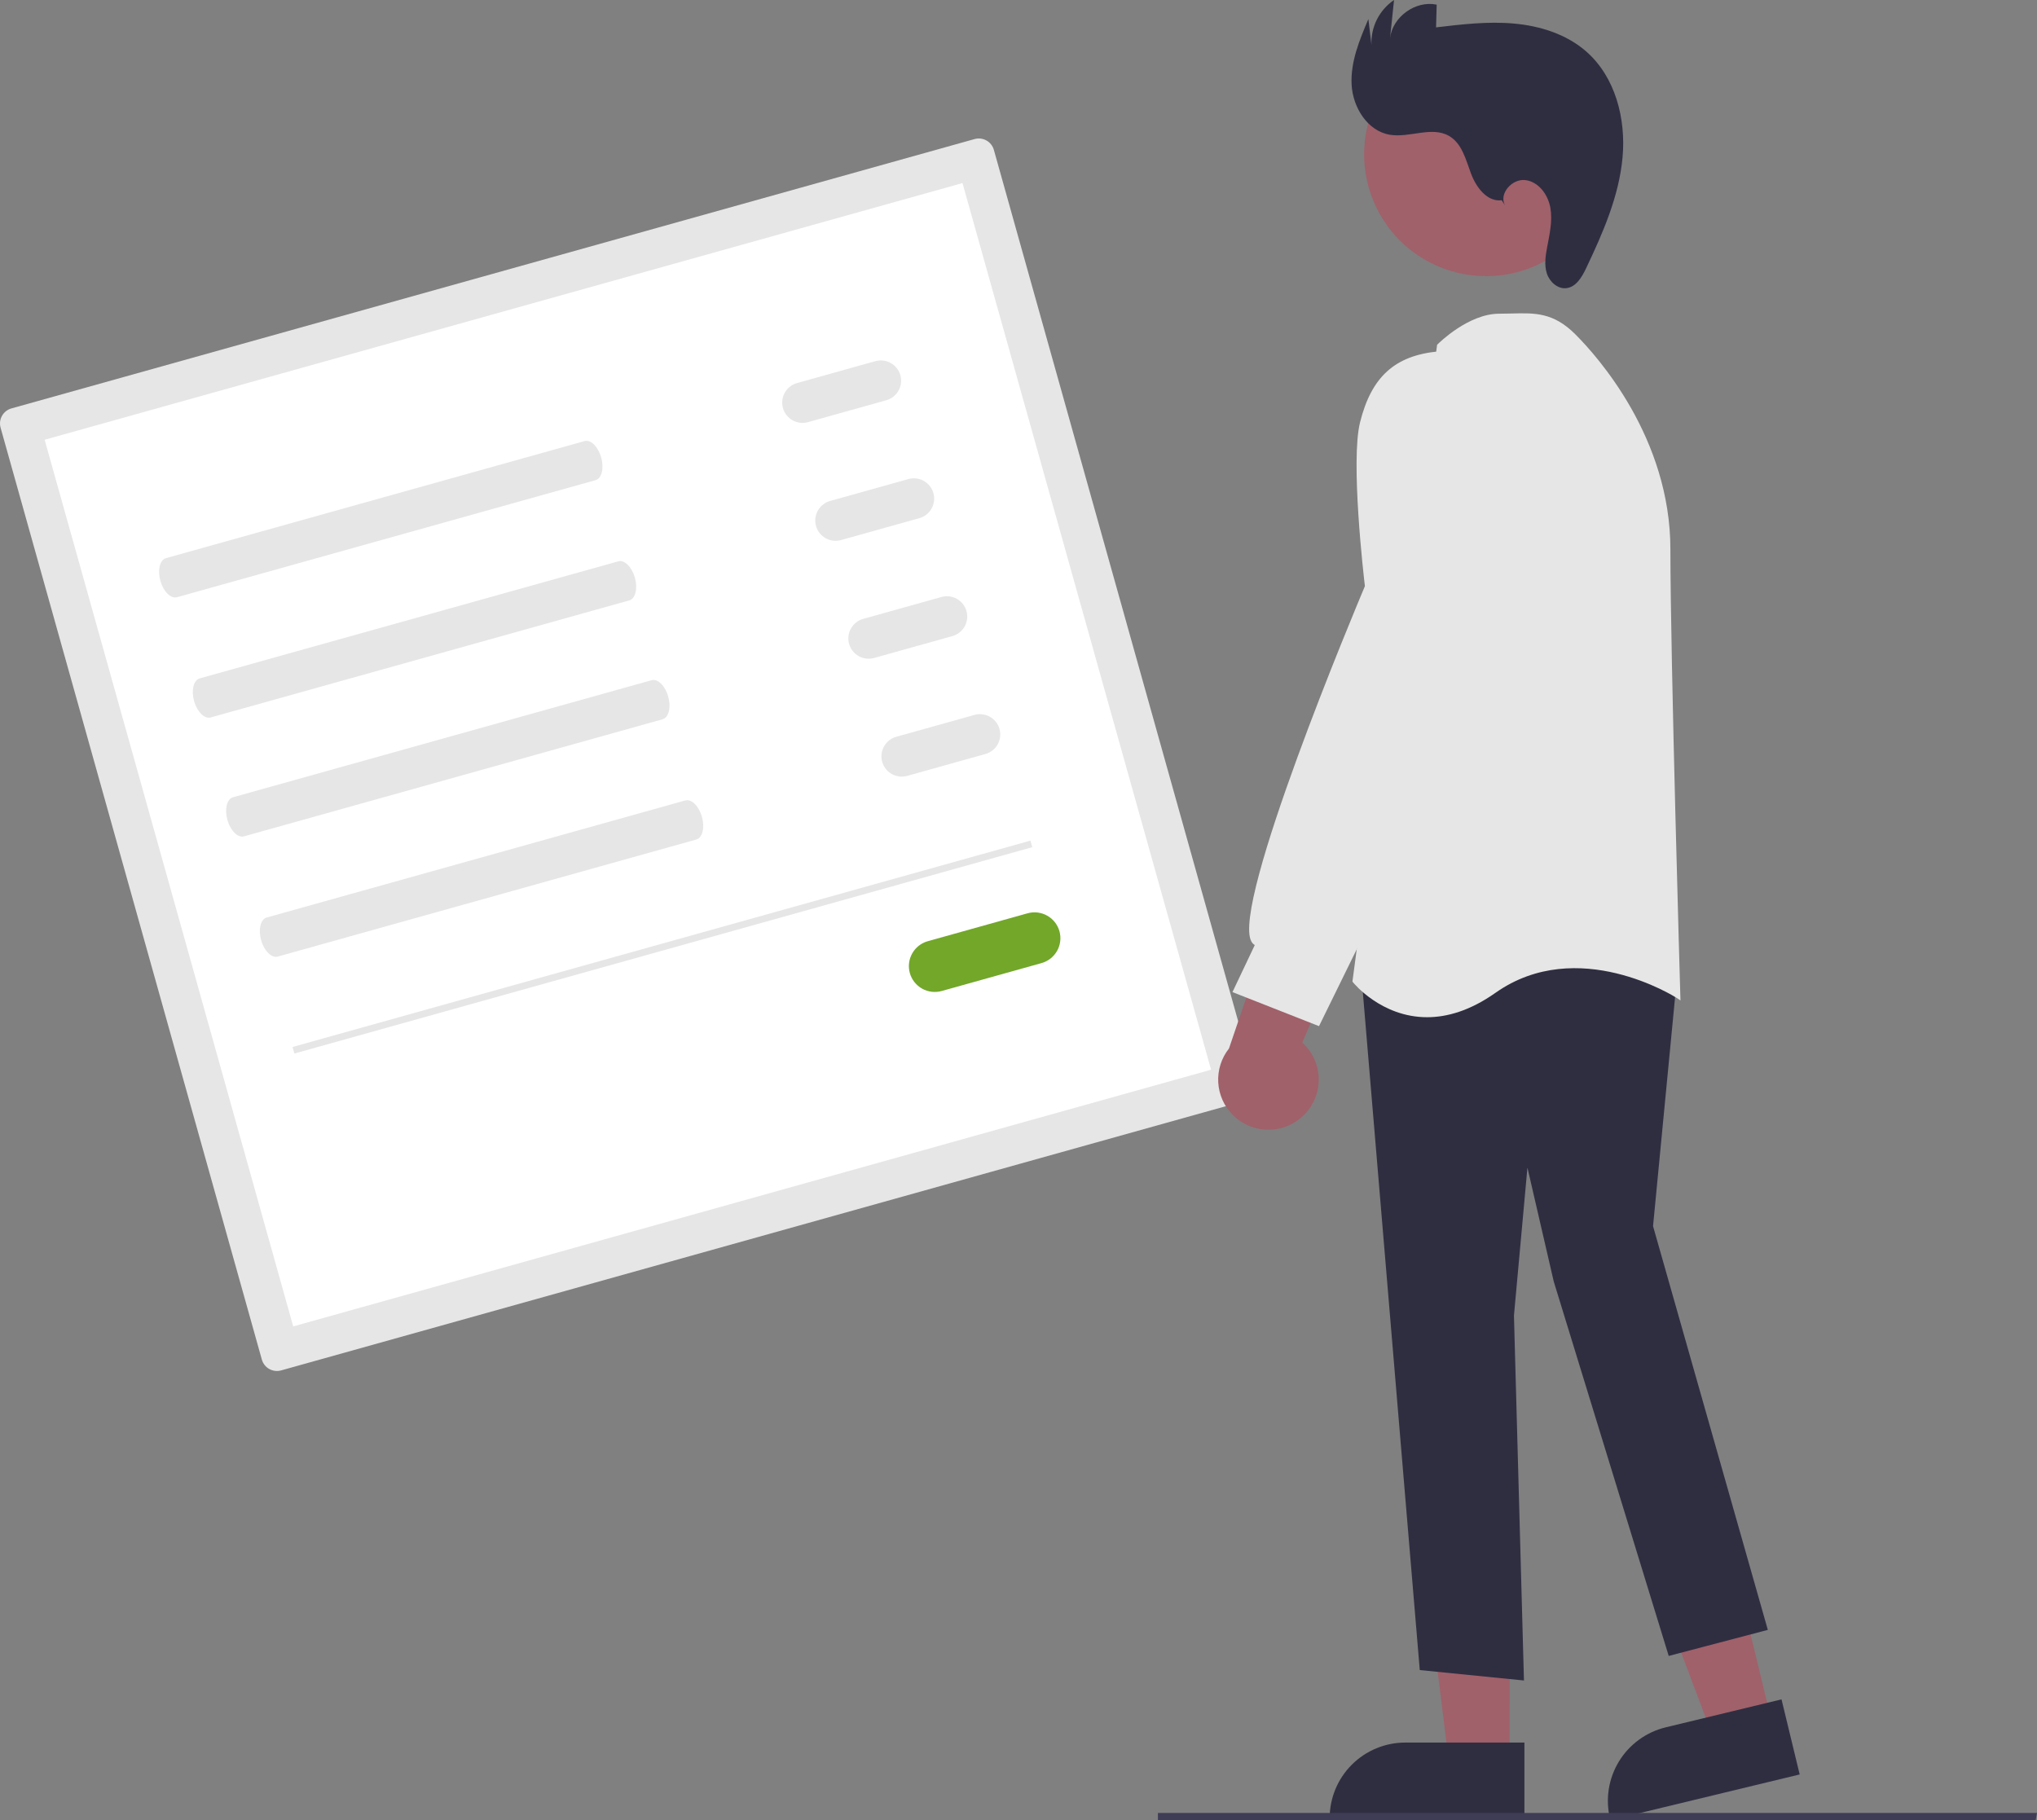 <svg width="348" height="311" viewBox="0 0 348 311" fill="none" xmlns="http://www.w3.org/2000/svg">
<rect x="0" y="0" width="348" height="311" fill="#808080" stroke="none"/>
<g clip-path="url(#clip0_1085_274)">
<path d="M1.95 69.785C1.269 69.976 0.691 70.43 0.344 71.046C-0.003 71.663 -0.091 72.391 0.099 73.072L44.735 232.304C44.926 232.985 45.38 233.562 45.998 233.908C46.614 234.255 47.344 234.343 48.026 234.153L212.576 188.129C213.258 187.938 213.835 187.484 214.182 186.868C214.529 186.251 214.618 185.523 214.428 184.842L169.792 25.61C169.6 24.929 169.146 24.352 168.529 24.006C167.912 23.659 167.182 23.571 166.501 23.761L1.95 69.785Z" fill="#E6E6E6"/>
<path d="M50.094 226.634L206.9 182.776L164.433 31.28L7.626 75.138L50.094 226.634Z" fill="white"/>
<path d="M28.358 95.367C27.312 95.66 26.881 97.396 27.397 99.237C27.913 101.077 29.184 102.337 30.23 102.045L101.747 82.041C102.793 81.749 103.224 80.013 102.708 78.172C102.192 76.331 100.921 75.071 99.875 75.364L28.358 95.367Z" fill="#E6E6E6"/>
<path d="M34.117 115.913C33.071 116.206 32.64 117.941 33.156 119.782C33.672 121.623 34.943 122.883 35.989 122.59L107.506 102.587C108.553 102.295 108.984 100.559 108.468 98.718C107.952 96.877 106.681 95.617 105.635 95.91L34.117 115.913Z" fill="#E6E6E6"/>
<path d="M39.811 136.223C38.764 136.515 38.333 138.251 38.849 140.092C39.365 141.933 40.636 143.193 41.682 142.9L113.199 122.897C114.246 122.604 114.677 120.868 114.161 119.027C113.645 117.187 112.374 115.927 111.328 116.219L39.811 136.223Z" fill="#E6E6E6"/>
<path d="M45.57 156.768C44.524 157.061 44.093 158.797 44.608 160.638C45.125 162.479 46.396 163.738 47.442 163.446L118.959 143.443C120.005 143.15 120.436 141.414 119.92 139.573C119.404 137.732 118.133 136.473 117.087 136.765L45.57 156.768Z" fill="#E6E6E6"/>
<path d="M136.169 65.45C135.73 65.572 135.319 65.78 134.96 66.061C134.601 66.342 134.301 66.691 134.077 67.088C133.853 67.485 133.71 67.922 133.655 68.375C133.601 68.827 133.636 69.286 133.759 69.725C133.882 70.163 134.09 70.574 134.372 70.932C134.654 71.29 135.004 71.589 135.401 71.813C135.799 72.036 136.237 72.178 136.69 72.232C137.143 72.286 137.602 72.251 138.041 72.127L151.411 68.388C152.297 68.14 153.049 67.55 153.5 66.749C153.951 65.948 154.066 65 153.817 64.114C153.569 63.229 152.979 62.478 152.177 62.027C151.374 61.577 150.425 61.462 149.539 61.711L136.169 65.45Z" fill="#E6E6E6"/>
<path d="M141.817 85.597C141.378 85.72 140.967 85.927 140.608 86.209C140.249 86.49 139.949 86.839 139.725 87.236C139.501 87.633 139.358 88.07 139.303 88.522C139.248 88.975 139.284 89.433 139.407 89.872C139.53 90.311 139.738 90.721 140.02 91.079C140.302 91.438 140.652 91.737 141.049 91.96C141.447 92.183 141.885 92.326 142.338 92.38C142.791 92.434 143.25 92.398 143.689 92.275L157.059 88.535C157.945 88.287 158.697 87.698 159.148 86.896C159.599 86.095 159.713 85.147 159.465 84.262C159.217 83.376 158.627 82.626 157.824 82.175C157.022 81.724 156.073 81.61 155.187 81.858L141.817 85.597Z" fill="#E6E6E6"/>
<path d="M147.465 105.745C147.026 105.868 146.616 106.076 146.257 106.357C145.899 106.638 145.599 106.987 145.376 107.384C145.152 107.781 145.009 108.218 144.955 108.67C144.9 109.122 144.935 109.58 145.058 110.019C145.181 110.457 145.389 110.867 145.671 111.225C145.952 111.584 146.302 111.883 146.699 112.106C147.096 112.329 147.534 112.472 147.986 112.526C148.439 112.581 148.898 112.546 149.337 112.423L162.706 108.683C163.593 108.435 164.344 107.846 164.796 107.044C165.247 106.243 165.361 105.295 165.113 104.41C164.865 103.524 164.275 102.774 163.472 102.323C162.67 101.872 161.721 101.758 160.835 102.006L147.465 105.745Z" fill="#E6E6E6"/>
<path d="M153.113 125.893C152.227 126.141 151.477 126.731 151.026 127.532C150.576 128.333 150.462 129.28 150.71 130.165C150.958 131.05 151.548 131.8 152.349 132.251C153.15 132.702 154.098 132.817 154.985 132.57L168.354 128.831C169.24 128.582 169.99 127.992 170.441 127.191C170.891 126.39 171.005 125.443 170.757 124.558C170.509 123.673 169.919 122.923 169.118 122.472C168.316 122.021 167.369 121.906 166.482 122.153L153.113 125.893Z" fill="#E6E6E6"/>
<path d="M158.509 160.816C157.949 160.972 157.425 161.236 156.968 161.594C156.51 161.953 156.128 162.397 155.843 162.903C155.558 163.409 155.375 163.966 155.305 164.543C155.236 165.119 155.281 165.703 155.437 166.263C155.594 166.822 155.86 167.344 156.219 167.801C156.578 168.257 157.023 168.639 157.53 168.923C158.037 169.207 158.595 169.389 159.172 169.458C159.749 169.527 160.334 169.481 160.894 169.324L177.93 164.559C179.059 164.243 180.017 163.492 180.592 162.471C181.167 161.45 181.312 160.242 180.996 159.114C180.68 157.986 179.928 157.029 178.905 156.455C177.883 155.88 176.674 155.735 175.545 156.051L158.509 160.816Z" fill="#72A72A"/>
<path d="M176.041 143.632L49.978 178.892L50.292 180.011L176.355 144.751L176.041 143.632Z" fill="#E6E6E6"/>
<path d="M302.67 294.121L292.559 296.562L278.32 258.77L293.243 255.167L302.67 294.121Z" fill="#A0616A"/>
<path d="M275.116 311L275.048 310.717C274.247 307.39 274.799 303.882 276.585 300.961C278.37 298.04 281.242 295.947 284.571 295.139L304.353 290.362L307.457 303.19L275.116 311Z" fill="#2F2E41"/>
<path d="M257.912 301.001L247.511 301L242.562 260.924L257.914 260.925L257.912 301.001Z" fill="#A0616A"/>
<path d="M260.431 310.94L227.159 310.938V310.648C227.159 307.225 228.52 303.942 230.943 301.521C233.367 299.101 236.653 297.741 240.08 297.741H240.081L260.432 297.742L260.431 310.94Z" fill="#2F2E41"/>
<path d="M242.554 285.356L232.454 165.126L274.262 157.428L274.427 157.398L286.664 165.256L282.405 209.503L302.015 278.489L285.083 282.94L265.441 218.96L260.946 199.504L258.643 224.786L260.353 287.134L242.554 285.356Z" fill="#2F2E41"/>
<path d="M231.159 167.852L231.049 167.713L245.496 59.056L245.515 58.913L245.616 58.812C245.829 58.599 250.891 53.603 256.098 53.603C256.85 53.603 257.566 53.584 258.253 53.566C262.237 53.463 265.384 53.38 269.124 57.117C272.935 60.923 285.369 74.822 285.369 93.859C285.369 112.284 287.049 169.545 287.066 170.121L287.089 170.93L286.41 170.488C286.243 170.381 269.519 159.744 255.494 169.632C251.111 172.722 247.173 173.806 243.807 173.806C235.97 173.806 231.226 167.938 231.159 167.852Z" fill="#E6E6E6"/>
<path d="M263.882 44.637C273.98 39.123 277.692 26.476 272.171 16.388C266.651 6.301 253.989 2.594 243.891 8.108C233.793 13.622 230.081 26.27 235.602 36.357C241.122 46.444 253.783 50.151 263.882 44.637Z" fill="#A0616A"/>
<path d="M221.986 191.204C222.972 190.44 223.778 189.471 224.348 188.362C224.919 187.254 225.238 186.035 225.286 184.79C225.333 183.545 225.106 182.305 224.622 181.157C224.137 180.009 223.406 178.981 222.481 178.145L234.315 150.262L218.82 153.111L209.958 179.152C208.656 180.798 208.003 182.864 208.124 184.958C208.245 187.052 209.13 189.029 210.613 190.515C212.096 192 214.072 192.891 216.168 193.018C218.265 193.145 220.335 192.499 221.986 191.204Z" fill="#A0616A"/>
<path d="M210.553 169.514L214.364 161.478C214.128 161.337 213.934 161.136 213.801 160.895C210.24 154.732 231.746 103.549 233.179 100.154C232.961 98.307 230.703 78.74 232.354 72.145C234.297 64.381 238.287 60.763 245.695 60.046C253.865 59.279 256.069 70.361 256.09 70.474L256.098 98.964L246.722 131.759L225.338 175.332L210.553 169.514Z" fill="#E6E6E6"/>
<path d="M256.551 34.215C254.053 34.539 252.169 31.986 251.295 29.627C250.421 27.267 249.755 24.519 247.583 23.244C244.616 21.503 240.819 23.597 237.426 23.023C233.594 22.374 231.103 18.317 230.907 14.44C230.712 10.562 232.257 6.833 233.773 3.258L234.302 7.701C234.231 6.195 234.548 4.697 235.223 3.348C235.898 2 236.908 0.847 238.156 0L237.474 6.519C237.902 2.867 241.841 0.037 245.443 0.794L245.336 4.678C249.761 4.152 254.226 3.626 258.665 4.027C263.104 4.427 267.574 5.83 270.938 8.75C275.971 13.118 277.809 20.311 277.192 26.942C276.575 33.573 273.835 39.803 270.978 45.82C270.26 47.334 269.266 49.043 267.6 49.236C266.102 49.409 264.732 48.159 264.267 46.727C263.802 45.295 264.029 43.739 264.307 42.26C264.729 40.025 265.259 37.74 264.863 35.5C264.468 33.261 262.855 31.047 260.594 30.773C258.334 30.498 256.021 33.079 257.108 35.078L256.551 34.215Z" fill="#2F2E41"/>
<path d="M347.778 310.987H197.818V309.763H348L347.778 310.987Z" fill="#3F3D56"/>
</g>
<defs>
<clipPath id="clip0_1085_274">
<rect width="348" height="311" fill="white"/>
</clipPath>
</defs>
</svg>
